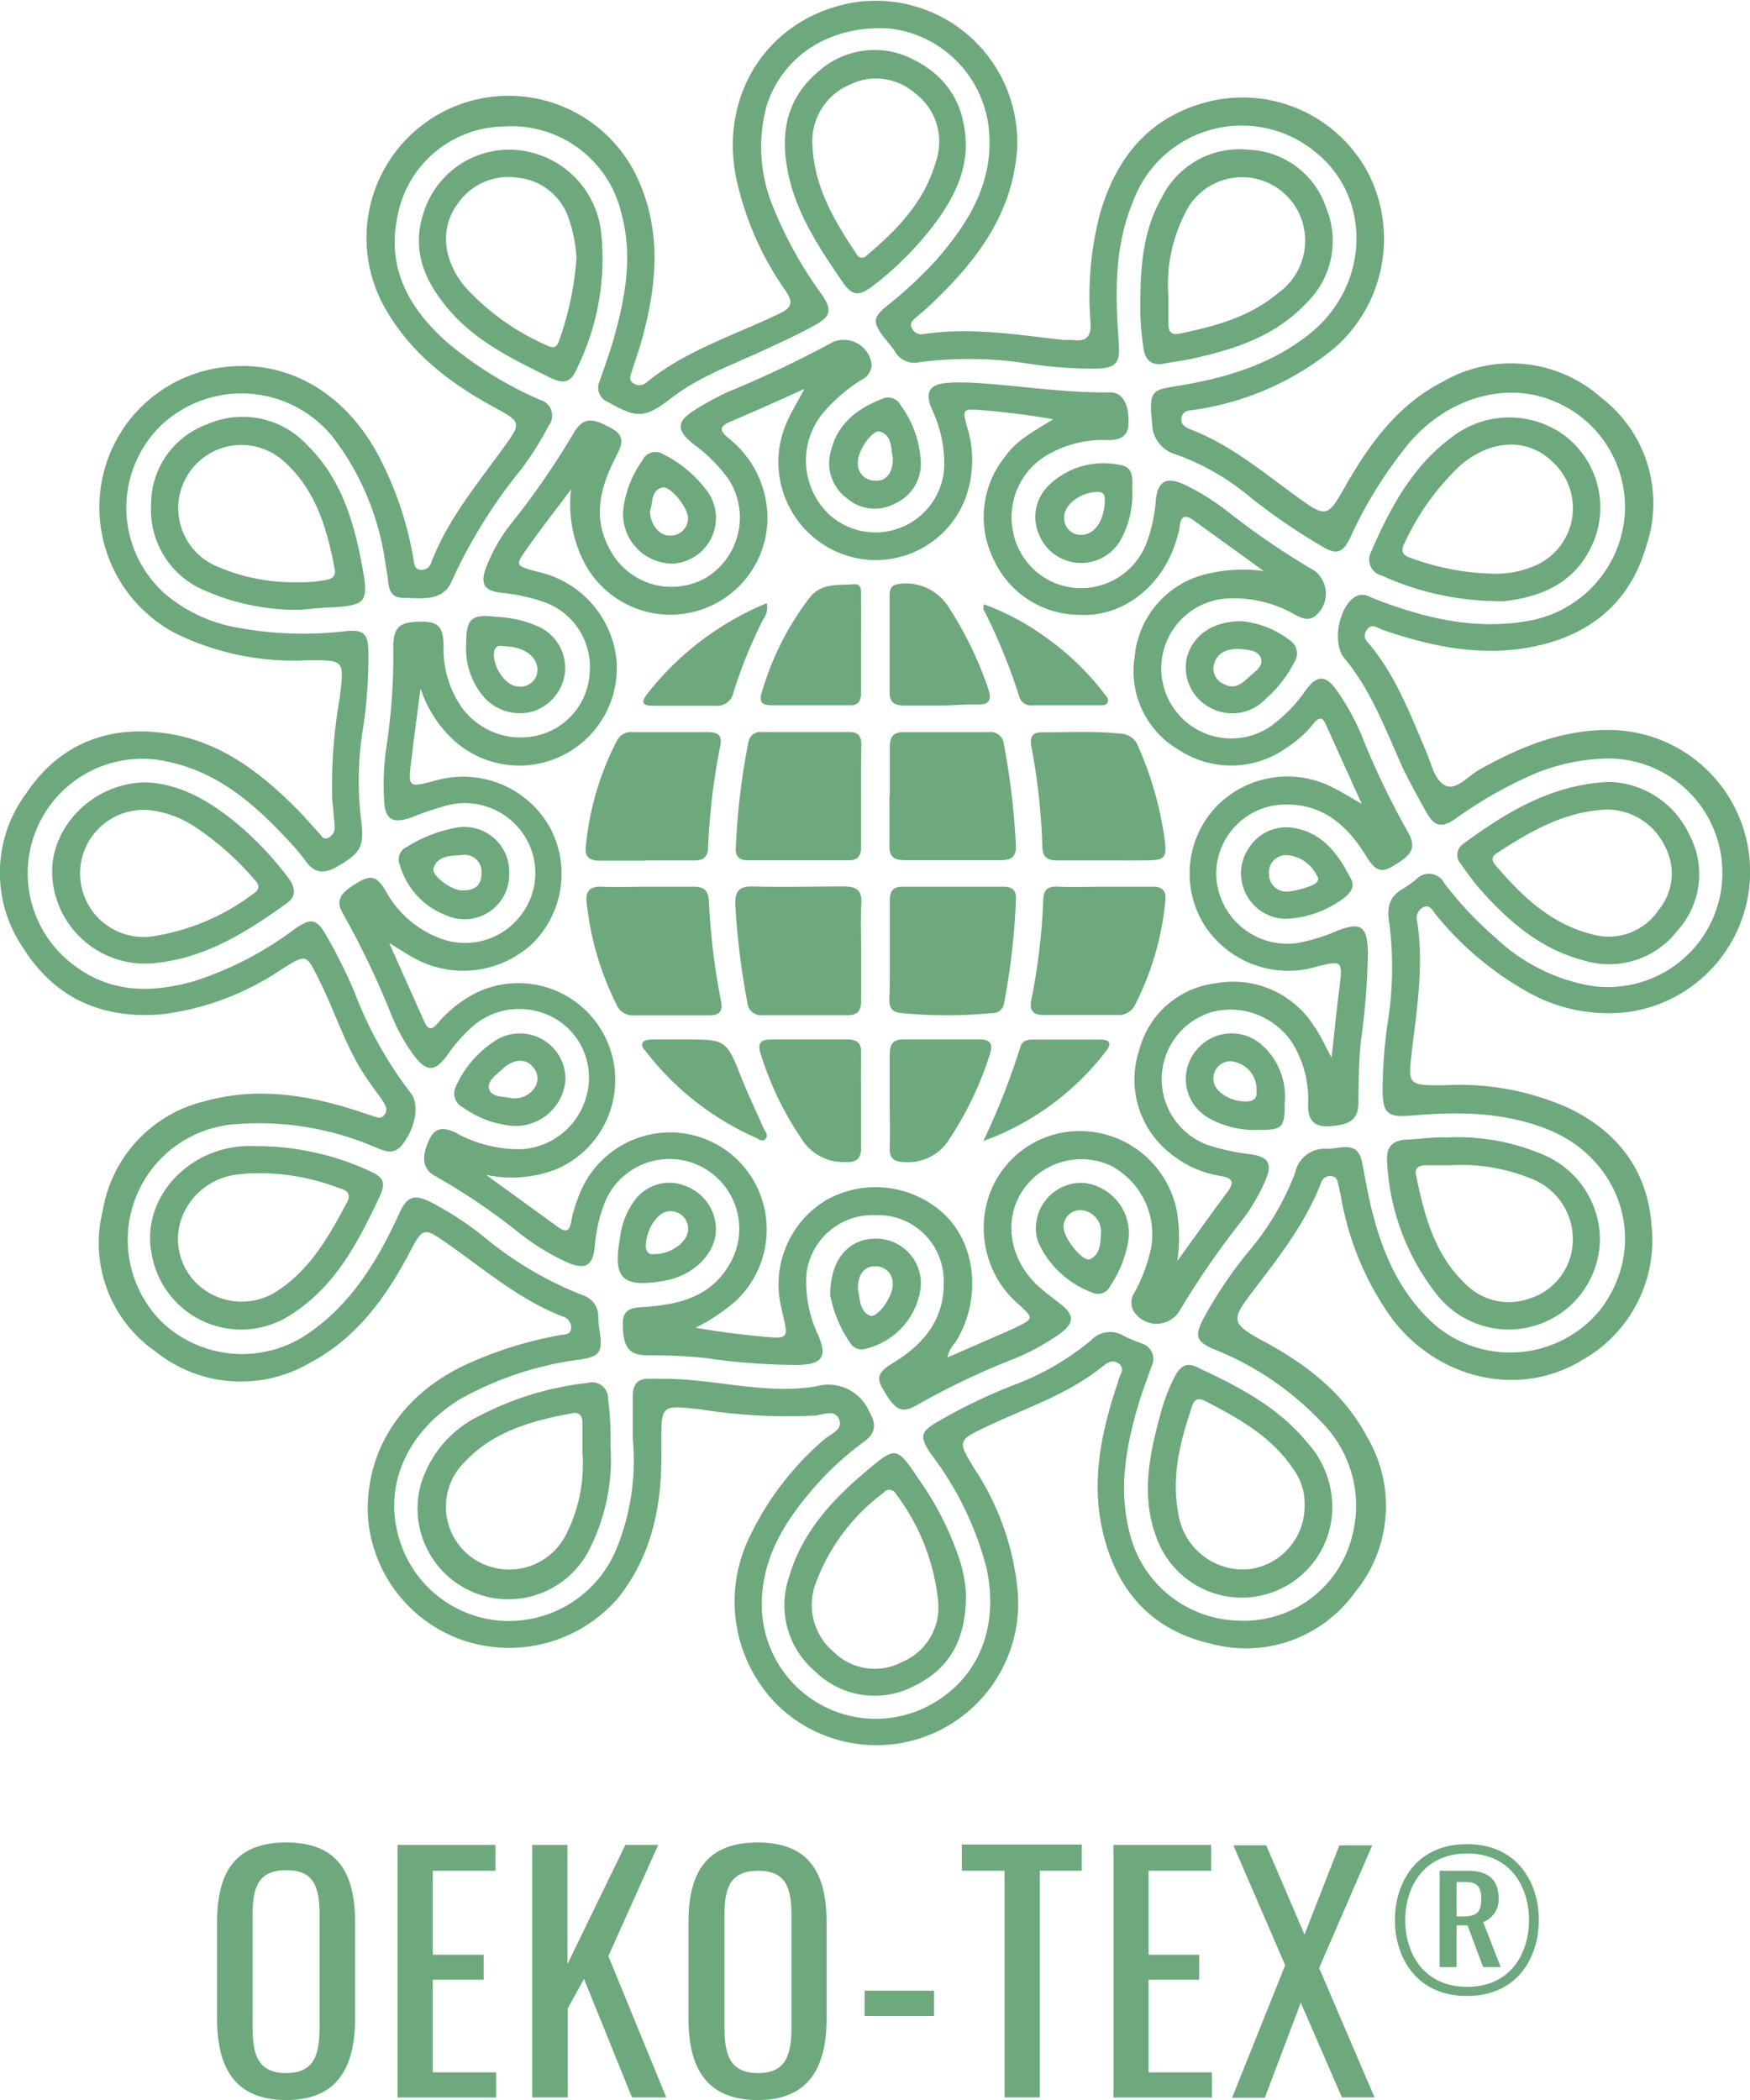 <svg xmlns="http://www.w3.org/2000/svg" viewBox="0 0 145.93 175.14"><defs><style>.cls-1{fill:#6da97c;}</style></defs><g id="Calque_2" data-name="Calque 2"><g id="oekotex"><path class="cls-1" d="M55.15,121c.06,4.41-.74,8.58-3.53,12.16a12,12,0,0,1-12.83,3.68,11.79,11.79,0,0,1-8.12-10.57c-.17-5.46,2.95-10.11,8.34-12.55a32.91,32.91,0,0,1,7.7-2.39c.35-.06.91,0,.91-.6a.92.92,0,0,0-.67-.94c-3.58-1.37-6.45-3.85-9.52-6-2.15-1.52-2.15-1.48-3.35.8-2,3.76-4.47,7.1-8.34,9.11a11.36,11.36,0,0,1-12.77-1A11,11,0,0,1,8.56,101a11.29,11.29,0,0,1,8.6-9.19c4.08-1.13,8.14-.57,12.12.66.55.17,1.1.37,1.66.54.37.11.79.4,1.13-.06s0-.86-.22-1.24c-.47-.68-1-1.36-1.41-2-1.66-2.51-2.52-5.4-3.86-8.06-1.06-2.12-1-2.11-3.07-.84a22.79,22.79,0,0,1-10,3.77C8.58,85,4.64,83.29,2,79.15a11.1,11.1,0,0,1,.19-13c2.76-4.1,6.79-5.7,11.65-5,4.58.66,8,3.34,11.15,6.55.54.56,1.05,1.17,1.59,1.74.21.22.36.63.79.42a.93.93,0,0,0,.54-.91c-.05-.78-.14-1.57-.21-2.35a42.33,42.33,0,0,1,.63-8.41c.37-3.18.43-3.14-2.7-3.13a22.36,22.36,0,0,1-11-2.25A11.88,11.88,0,0,1,8.43,40.47a11.75,11.75,0,0,1,10.14-9.84c5.25-.71,10.07,2,12.91,7.21a28.81,28.81,0,0,1,3,8.79c.07.4.06.87.65.89a.82.82,0,0,0,.83-.61c1.37-3.58,3.8-6.49,6-9.54,1.55-2.13,1.54-2.16-.79-3.43-3.66-2-6.89-4.46-9-8.14A11.85,11.85,0,1,1,53.32,15.21c1.87,4.36,1.41,8.74.2,13.14-.24.88-.56,1.73-.83,2.61-.1.34-.32.72.13,1a.84.84,0,0,0,1,0c3.33-2.74,7.42-4,11.22-5.83,1-.49,1.11-.92.49-1.85a25.73,25.73,0,0,1-4.18-9.62c-1.31-7,2.84-13.2,9.76-14.44A11.8,11.8,0,0,1,84.81,12.5c-.42,5.6-3.62,9.55-7.48,13.16-.3.28-.63.53-.94.81s-.59.5-.32.94a.87.87,0,0,0,1,.44c3.91-.58,7.76.07,11.63.5.24,0,.5,0,.74,0,1.12.16,1.56-.25,1.5-1.44a27.29,27.29,0,0,1,.76-9c1.33-4.65,4-8.07,8.86-9.38a11.85,11.85,0,0,1,13.58,6,12.08,12.08,0,0,1-2.87,14.5,23.75,23.75,0,0,1-11.44,5.11c-.5.1-1.18,0-1.31.7s.59.9,1.1,1.1c3.11,1.28,5.67,3.4,8.35,5.35s2.71,1.94,4.36-1c2-3.46,4.35-6.61,8-8.47a11.34,11.34,0,0,1,13.24,1.38,11.08,11.08,0,0,1,3.71,12.33c-1.39,4.85-4.87,7.57-9.77,8.46-4.2.76-8.24-.11-12.2-1.46-.42-.14-.91-.63-1.33,0s0,.94.33,1.33c2.12,2.61,3.3,5.72,4.6,8.77.44,1,.69,2.42,1.61,2.87s1.91-.8,2.84-1.32c3.41-1.91,6.93-3.35,10.93-3.31a11.82,11.82,0,0,1,1.57,23.51,13.66,13.66,0,0,1-8.61-1.74,26.48,26.48,0,0,1-7.54-6.4c-.27-.32-.47-.87-1.07-.56a1,1,0,0,0-.46,1.18c.55,3.57,0,7.11-.43,10.64-.34,3-.41,3,2.67,3a22.3,22.3,0,0,1,10.41,1.91c4.14,2,6.6,5.28,6.9,9.89a11.45,11.45,0,0,1-5.75,11.09c-5.14,3.17-11.86,1.74-15.8-3.29a24.43,24.43,0,0,1-4.36-10.33l-.24-1.09c-.06-.31-.17-.56-.53-.6a.77.77,0,0,0-.83.42,1.6,1.6,0,0,0-.1.23c-1.27,3.25-3.4,6-5.47,8.71s-2.12,2.88,1,4.56c3.44,1.88,6.46,4.26,8.33,7.79a11.32,11.32,0,0,1-1,13,11.18,11.18,0,0,1-12.07,4.26c-4.9-1.13-7.82-4.44-8.95-9.32-.92-3.92-.24-7.73.94-11.49.12-.4.29-.78.38-1.19s.58-.94,0-1.35-1,0-1.45.33c-2.83,2.26-6.25,3.37-9.47,4.89-2.55,1.21-2.53,1.22-1.06,3.62a22.27,22.27,0,0,1,3.57,10.22,11.83,11.83,0,0,1-20,9.46,12.21,12.21,0,0,1-2.39-14A24.6,24.6,0,0,1,68.77,120c.51-.45,1.55-.76,1.2-1.64s-1.3-.39-2-.32a45.93,45.93,0,0,1-9.66-.53c-3.17-.33-3.16-.38-3.16,2.81Zm-2.38-1c0-1.2,0-2.4,0-3.61,0-.94.4-1.42,1.31-1.42,1.2,0,2.4,0,3.6.12,3.46.3,6.93,1.11,10.39.51a3.72,3.72,0,0,1,4.43,2.14c.58,1,.54,1.75-.41,2.45a25.7,25.7,0,0,0-4.21,3.86c-2.49,2.87-4.44,6-4.35,10a9.5,9.5,0,0,0,13.4,8.44c4.45-2.05,6.47-6.52,5.33-11.75a26.67,26.67,0,0,0-4.59-9.44c-1-1.5-1-1.88.65-2.82a44.45,44.45,0,0,1,6.5-3.09A22.3,22.3,0,0,0,91,111.75a2.16,2.16,0,0,1,2.71-.35,15.12,15.12,0,0,0,1.49.63,1.35,1.35,0,0,1,.83,1.91c-.41,1.13-.83,2.26-1.17,3.41-1,3.45-1.59,6.94-.65,10.52a9.57,9.57,0,0,0,9,7.27,9.3,9.3,0,0,0,9.53-7,9.87,9.87,0,0,0-2.53-9.54,25.14,25.14,0,0,0-9-6.1c-1.46-.64-1.6-1.08-.88-2.5a35.38,35.38,0,0,1,3.73-5.57A22.53,22.53,0,0,0,108,97.8a2.5,2.5,0,0,1,2.62-2,8.3,8.3,0,0,0,1-.1c1.3-.17,1.75.14,2,1.39.18.94.34,1.88.54,2.81.88,4,2.32,7.77,5.53,10.61a9.7,9.7,0,0,0,13.68-1.2c4.17-5.32,2-12.68-4.43-15.18-3.67-1.43-7.46-1.43-11.28-1.1-1.89.16-2.33-.16-2.37-2a41.5,41.5,0,0,1,.4-5.57,29.35,29.35,0,0,0,.17-8.42c-.23-1.31-.06-2.26,1.14-2.93a9.77,9.77,0,0,0,1.11-.8,1.44,1.44,0,0,1,2.33.34,29.87,29.87,0,0,0,4.25,4.53,15.44,15.44,0,0,0,7.84,4,9.53,9.53,0,1,0,1.65-18.93,16.74,16.74,0,0,0-6.06,1.21,35.1,35.1,0,0,0-6.8,3.85c-1.09.74-1.71.61-2.34-.51s-1.37-2.47-2-3.75c-1.43-3.17-2.62-6.46-4.89-9.18-1-1.22-.48-4.15.84-5.06a1.19,1.19,0,0,1,1.18-.09c.54.22,1.07.44,1.62.63,3.88,1.39,7.83,2.19,12,1.37a9.72,9.72,0,0,0,7.7-8.26,9.52,9.52,0,0,0-5.84-10c-4-1.69-8.79-.3-12,3.38a36.11,36.11,0,0,0-5,8c-.63,1.3-1.15,1.44-2.35.72a51.26,51.26,0,0,1-5.95-4.07,20.23,20.23,0,0,0-6.21-3.59,2.68,2.68,0,0,1-2-2.61c-.36-3,.15-2.76,2.55-3.18,3.84-.67,7.5-1.79,10.6-4.29,5-4,5.19-11.38.46-15.14a9.65,9.65,0,0,0-15.2,4.11C92.88,20.65,93,24.66,93.3,28.68c.1,1.58-.22,2-1.81,2.06a35.72,35.72,0,0,1-5.57-.39,31.73,31.73,0,0,0-9.28-.14,1.84,1.84,0,0,1-2-.88c-.29-.45-.66-.85-1-1.29-.86-1.18-.83-1.58.27-2.49a35.16,35.16,0,0,0,4.1-3.8c2.77-3.16,4.91-6.58,4.44-11.06a9.4,9.4,0,0,0-8.15-8.3C69.35,2,65.17,4.61,63.88,9a13.13,13.13,0,0,0,.64,8.39,34.1,34.1,0,0,0,4,7.16c.88,1.3.78,1.82-.59,2.58S65,28.6,63.55,29.27c-2.56,1.18-5.23,2.14-7.49,3.87s-2.86,1.8-5.35.39A1.29,1.29,0,0,1,50,31.78c.4-1.13.8-2.26,1.14-3.41,1-3.5,1.66-7,.66-10.65A9.4,9.4,0,0,0,42,10.55a9.16,9.16,0,0,0-8.88,7.62c-.87,4.35,1.09,7.65,4.2,10.41A31.48,31.48,0,0,0,45,33.33a1.37,1.37,0,0,1,.74,2.19,26.56,26.56,0,0,1-2.25,3.58,43,43,0,0,0-5.82,9.36c-.72,1.73-2.55,1.43-4.06,1.39-1.32,0-1.17-1.16-1.33-2-.06-.33-.1-.66-.16-1a22.27,22.27,0,0,0-4.31-10.33,9.78,9.78,0,0,0-14.43-1,9.6,9.6,0,0,0,.38,14,12.68,12.68,0,0,0,6,2.81,29.87,29.87,0,0,0,9.15.29c1.44-.13,1.79.28,1.81,1.69a39.62,39.62,0,0,1-.45,6.44,27.2,27.2,0,0,0-.18,7.43c.31,2.4.07,2.91-2,4.1-1,.57-1.84.59-2.58-.45a18.81,18.81,0,0,0-1.71-2c-2.75-2.94-5.76-5.48-9.87-6.33a9.55,9.55,0,0,0-7.75,17c3.07,2.32,6.45,2.32,10,1.32a28.35,28.35,0,0,0,8.35-4.32c1.44-1,1.87-.93,2.74.62a43,43,0,0,1,2.27,4.56,32.93,32.93,0,0,0,4.69,8.44c.78.94.43,2.93-.69,4.34-.77,1-1.67.42-2.5.1a24.47,24.47,0,0,0-11.18-1.83,9.67,9.67,0,0,0-6.26,16.61,9.73,9.73,0,0,0,12.27.74c3.55-2.5,5.68-6.08,7.44-9.93.62-1.36,1.2-1.59,2.54-.94a26.1,26.1,0,0,1,4.59,3A29.81,29.81,0,0,0,48.58,108a1.84,1.84,0,0,1,1.31,1.76c0,.46.07.91.13,1.36.22,1.61,0,2-1.65,2.25a27.73,27.73,0,0,0-10,3.3c-4.22,2.58-6.24,6.8-5.25,11a9.58,9.58,0,0,0,8.2,7.44,9.71,9.71,0,0,0,10.18-6.19A19.45,19.45,0,0,0,52.77,120Z"/><path class="cls-1" d="M80.81,31.9c3.93.2,7.82.88,11.77.82,1.08,0,1.61,1.08,1.52,2.71-.06,1-.78,1.27-1.65,1.27A9.21,9.21,0,0,0,87.23,38a6,6,0,0,0-2.76,6.3A5.79,5.79,0,0,0,89.41,49a5.86,5.86,0,0,0,6.17-3.64,12.82,12.82,0,0,0,.8-3.63c.16-1.62.88-2,2.35-1.34a19.81,19.81,0,0,1,3.69,2.3,62.82,62.82,0,0,0,7.19,4.9,2.4,2.4,0,0,1,0,3.83c-.6.38-1.12.09-1.64-.17a10.14,10.14,0,0,0-5.47-1.35,5.84,5.84,0,1,0,3.44,10.68,12.53,12.53,0,0,0,3-3.1c.92-1.21,1.62-1.18,2.51.06a20.41,20.41,0,0,1,2.29,4.27,65.34,65.34,0,0,0,3.62,7.49c.75,1.33.5,1.93-1.2,2.92-1,.59-1.47.41-2.25-.85-1.54-2.49-3.53-4.31-6.67-4.28a5.78,5.78,0,0,0-5.81,6.12,5.93,5.93,0,0,0,6.87,5.41,15.55,15.55,0,0,0,3.2-1c2-.78,2.51-.38,2.57,1.78a59.52,59.52,0,0,1-.59,7.43c-.17,1.7-.19,3.39-.2,5.09,0,1.44-.7,1.94-2.68,2-1.25,0-1.54-.83-1.52-1.82a9,9,0,0,0-1.23-5,6.19,6.19,0,0,0-6.68-2.74,5.84,5.84,0,0,0-.28,11.18,19.14,19.14,0,0,0,3.52.73c1.38.23,1.67.8,1.14,2.1a15.63,15.63,0,0,1-2.16,3.62,70.16,70.16,0,0,0-5.06,7.37,2.25,2.25,0,0,1-3.78,0,1.5,1.5,0,0,1,.09-1.64A13.78,13.78,0,0,0,96,104a6.48,6.48,0,0,0-3.34-6.78,5.87,5.87,0,0,0-6.92,1.46c-2.18,2.47-1.78,6.24.93,8.65.53.47,1.09.89,1.65,1.32,1.33,1,1.32,1.7-.08,2.67a19.27,19.27,0,0,1-3.71,2,62.46,62.46,0,0,0-8,3.81c-1.31.78-1.87.51-2.87-1.24-.61-1-.46-1.47.83-2.25,2.8-1.7,4.5-4,4.17-7.45a5.47,5.47,0,0,0-5.64-4.86,5.56,5.56,0,0,0-5.77,4.87,10.34,10.34,0,0,0,1,5.19c.74,1.74.3,2.35-1.57,2.43a52.52,52.52,0,0,1-7.93-.59,46.38,46.38,0,0,0-4.71-.21c-1.59,0-2.09-.64-2.11-2.65,0-1.34.95-1.32,1.9-1.39,2.77-.2,5.36-.82,6.93-3.43a5.82,5.82,0,1,0-10.41-5.06,13.19,13.19,0,0,0-.76,3.51c-.15,1.52-.78,1.9-2.17,1.32a19.13,19.13,0,0,1-4.23-2.59,52.81,52.81,0,0,0-6.9-4.66c-1.08-.58-1.19-1.63-.44-3.14.51-1,1.28-.88,2.1-.5a10.91,10.91,0,0,0,5.59,1.4,6,6,0,0,0,5.5-5.07,5.68,5.68,0,0,0-4-6.36,5.9,5.9,0,0,0-5.79,1.34,13.31,13.31,0,0,0-2,2.32c-1,1.33-1.68,1.32-2.7,0a15.31,15.31,0,0,1-1.88-3.35,71.21,71.21,0,0,0-4-8.4c-.71-1.18-.42-1.78,1.16-2.72,1.09-.65,1.58-.53,2.31.66a8.65,8.65,0,0,0,4.56,4,5.85,5.85,0,0,0,6.79-2,5.76,5.76,0,0,0,.32-6.43,5.9,5.9,0,0,0-6.57-2.65,29,29,0,0,0-2.95,1c-1.61.56-2.22.15-2.27-1.59a22,22,0,0,1,.19-4.21,51.6,51.6,0,0,0,.59-8.42c0-1.68.53-2.11,2.34-2.11,1.4,0,1.83.43,1.85,2a8.57,8.57,0,0,0,1.45,5.06,6.06,6.06,0,0,0,6.57,2.38,5.66,5.66,0,0,0,4.16-5.17,5.74,5.74,0,0,0-3.84-5.92,15.64,15.64,0,0,0-3.64-.77c-1.3-.19-1.64-.72-1.19-2a13.88,13.88,0,0,1,2.32-4,65.55,65.55,0,0,0,5-7.28c.8-1.33,1.49-1.38,3.25-.38,1.15.66.73,1.47.29,2.33-1.3,2.53-2,5.09-.46,7.81A5.8,5.8,0,0,0,59,48.1,5.89,5.89,0,0,0,60.78,40a13.08,13.08,0,0,0-3-3c-1.41-1.15-1.36-1.88.2-2.84a23.18,23.18,0,0,1,2.73-1.48,92.07,92.07,0,0,0,8.75-4.16,2.34,2.34,0,0,1,3.23,1.91,1.48,1.48,0,0,1-.88,1.26,14,14,0,0,0-3,2.54A6.21,6.21,0,0,0,69.25,43a5.74,5.74,0,0,0,9.49-4.11,10.54,10.54,0,0,0-1-4.69c-.67-1.5-.25-2.19,1.37-2.28C79.65,31.87,80.23,31.9,80.81,31.9ZM47.62,40.81C46.41,42.43,45.17,44,44,45.67c-1.07,1.49-1.05,1.51.79,2a8.42,8.42,0,0,1,6.59,7.1,8.13,8.13,0,0,1-13.69,6.82,10.16,10.16,0,0,1-2.62-4.18c-.28,2.13-.54,4.05-.77,6-.28,2.25-.24,2.28,1.89,1.71l.36-.09a8.3,8.3,0,0,1,9.28,3.92,8.18,8.18,0,0,1-1.43,9.73,8.48,8.48,0,0,1-10,1.14c-.57-.32-1.11-.68-1.94-1.18,1.06,2.39,2,4.49,2.94,6.59.28.65.63.67,1.08.12a10.15,10.15,0,0,1,3.64-2.75,8.08,8.08,0,1,1,6.2,14.93,10.39,10.39,0,0,1-5.79.44l6,4.35c.69.5,1,.32,1.11-.52a10.61,10.61,0,0,1,.6-2,8.14,8.14,0,0,1,7.52-5.37,8.06,8.06,0,0,1,7.59,5.06,8.18,8.18,0,0,1-2,9A16,16,0,0,1,58,110.72c1.93.33,3.84.58,5.76.75s2,.13,1.52-1.85c-.06-.24-.11-.49-.16-.73a8.2,8.2,0,0,1,3.75-8.8,8.39,8.39,0,0,1,9.34.71c3.16,2.43,3.8,7.4,1.45,11.16A2.47,2.47,0,0,0,79,113.2l4.58-2c.38-.16.76-.33,1.13-.51,1.47-.73,1.49-.75.33-1.84a8.37,8.37,0,0,1-3-6.7,8,8,0,0,1,7.69-7.83,8.26,8.26,0,0,1,8.45,6.93,13.71,13.71,0,0,1,0,3.89c1.52-2.09,2.81-3.92,4.15-5.71.58-.78.56-1.17-.51-1.36a8.79,8.79,0,0,1-4.36-2A7.81,7.81,0,0,1,95,87.56,7.51,7.51,0,0,1,101.34,82a8,8,0,0,1,8.28,3.63c.51.72.86,1.55,1.42,2.56.23-2.1.42-4,.65-5.79.28-2.3.25-2.34-1.94-1.78a8.32,8.32,0,0,1-9.4-3.61,8.12,8.12,0,0,1,1-9.67,8.26,8.26,0,0,1,10-1.56c.64.32,1.25.7,2.2,1.25l-3-6.64c-.28-.62-.55-.6-1-.08a8.91,8.91,0,0,1-2.2,2,7.94,7.94,0,0,1-9,.25,7.58,7.58,0,0,1-3.74-7.72A7.83,7.83,0,0,1,100.11,48a12.78,12.78,0,0,1,5.27-.38l-5.79-4.19c-.68-.49-1.12-.51-1.22.48A6.79,6.79,0,0,1,98.11,45c-1.15,3.89-4.5,6.5-8.14,6.27a7.88,7.88,0,0,1-7.07-4.53,8,8,0,0,1,.92-8.67c1-1.43,2.54-2.18,4-3.11-2-.35-4.07-.61-6.11-.77-1.44-.11-1.44,0-1.09,1.33a9.25,9.25,0,0,1-.14,6.1A8,8,0,0,1,69.75,46a8.19,8.19,0,0,1-4.1-10.88c.38-.84.87-1.64,1.43-2.69-2.2,1-4.16,1.87-6.13,2.71-.89.39-1.06.68-.21,1.39A8.53,8.53,0,0,1,64,43.25a8.1,8.1,0,0,1-15.46,3.29A10.58,10.58,0,0,1,47.62,40.81Z"/><path class="cls-1" d="M50.91,120.59a16.62,16.62,0,0,1-1.78,8.65,7.57,7.57,0,0,1-14-5.59A9.39,9.39,0,0,1,40.11,118,25.45,25.45,0,0,1,49,115.32a1.34,1.34,0,0,1,1.71,1.31A27.52,27.52,0,0,1,50.91,120.59Zm-2.34.55v-2.48c0-.55-.22-.93-.81-.82-3.34.61-6.6,1.5-9,4.06a5.23,5.23,0,0,0,2.49,8.84,5.3,5.3,0,0,0,6-2.87A12.93,12.93,0,0,0,48.57,121.14Z"/><path class="cls-1" d="M12.22,65.24c2.87.13,5.41,1.63,7.72,3.59A27.37,27.37,0,0,1,24,73.15c.56.74.82,1.52-.07,2.16-3.34,2.41-6.77,4.57-11,5a7.75,7.75,0,0,1-8.57-7.21C4.1,69,7.77,65.24,12.22,65.24Zm.15,2.31a5.3,5.3,0,1,0,.22,10.55,18.67,18.67,0,0,0,8.51-3.55c.56-.38.58-.72.13-1.19a23.83,23.83,0,0,0-5.11-4.5A8.55,8.55,0,0,0,12.37,67.55Z"/><path class="cls-1" d="M25,50.85a19.06,19.06,0,0,1-7.93-1.61,7.28,7.28,0,0,1-4.47-7.13,7.08,7.08,0,0,1,4.68-6.73,7.32,7.32,0,0,1,8.34,1.74c2.89,2.83,3.94,6.53,4.63,10.36.49,2.75.21,3-2.62,3.17C26.66,50.69,25.71,50.79,25,50.85Zm-.18-2.3a10.86,10.86,0,0,0,2.35-.19c.56-.08.85-.35.74-.91-.64-3.38-1.58-6.63-4.26-9a5.27,5.27,0,1,0-5.81,8.67A16,16,0,0,0,24.8,48.55Z"/><path class="cls-1" d="M42.52,12.48a7.75,7.75,0,0,1,7.62,7,20.73,20.73,0,0,1-1.91,11c-.64,1.52-1.15,1.62-2.61.89-2.9-1.44-5.82-2.87-8-5.33s-3.42-5.18-2.22-8.53A7.49,7.49,0,0,1,42.52,12.48Zm5.55,9a12.23,12.23,0,0,0-.73-3.5,5,5,0,0,0-4.15-3.16,5.12,5.12,0,0,0-5.07,2.24c-1.45,2-1.18,4.65.67,6.87a20.09,20.09,0,0,0,6.83,4.88c.52.26.83.17,1-.41A25.34,25.34,0,0,0,48.07,21.48Z"/><path class="cls-1" d="M111.1,125.67a7.55,7.55,0,0,1-14.48,3c-1.51-3.53-.87-7,.1-10.56A15.55,15.55,0,0,1,98,114.71c.38-.7.91-1.13,1.71-.75,3.42,1.59,6.79,3.28,9.26,6.29A8,8,0,0,1,111.1,125.67Zm-2.31-.13a4.91,4.91,0,0,0-1-3.12c-1.83-2.67-4.54-4.18-7.32-5.6-.52-.27-.87-.16-1.05.41-1,2.93-1.76,5.88-1.16,9a5.47,5.47,0,0,0,5.85,4.63A5.3,5.3,0,0,0,108.79,125.54Z"/><path class="cls-1" d="M95.09,25.3c0-3.33.3-6.21,1.78-8.81a7.23,7.23,0,0,1,7.3-4,7.1,7.1,0,0,1,6.44,4.9,7.22,7.22,0,0,1-1.71,7.92c-2.6,2.76-6,3.84-9.58,4.62-.73.16-1.47.24-2.2.38C96,30.55,95.48,30,95.35,29A22.28,22.28,0,0,1,95.09,25.3Zm2.34-.6v2.35c0,.64.3.91.94.77,3-.62,5.89-1.4,8.27-3.43a5.34,5.34,0,0,0,2-5.75,5.26,5.26,0,0,0-9.5-1.44A13,13,0,0,0,97.43,24.7Z"/><path class="cls-1" d="M80.54,12.26c-.07,2.86-1.65,5.36-3.61,7.66a27,27,0,0,1-4.14,3.92c-1.18.9-1.72.85-2.55-.35-2-2.93-4-5.92-4.61-9.53-.55-3.12.09-5.89,2.62-8a7,7,0,0,1,7.91-1C79,6.39,80.52,8.72,80.54,12.26Zm-12.79-.15c.14,3.47,1.82,6.31,3.68,9.08a.49.49,0,0,0,.83.12c2.55-2.13,4.83-4.5,5.76-7.77a5.06,5.06,0,0,0-1.76-5.8,4.93,4.93,0,0,0-5.48-.64A5.1,5.1,0,0,0,67.75,12.11Z"/><path class="cls-1" d="M21.8,95.58a22.43,22.43,0,0,1,9,2.06c1.23.54,1.4,1,.81,2.25-1.75,3.68-3.61,7.3-7.17,9.62a7.57,7.57,0,0,1-11.82-5.13c-.78-4.34,2.87-8.52,7.69-8.8C20.81,95.55,21.31,95.58,21.8,95.58Zm.11,2.25c-.62,0-1.25,0-1.86.09a5.62,5.62,0,0,0-4.86,3.54,5.17,5.17,0,0,0,1.72,6,5.41,5.41,0,0,0,6.38.08c2.67-1.81,4.18-4.53,5.65-7.28.37-.69,0-1-.61-1.17A18.82,18.82,0,0,0,21.91,97.83Z"/><path class="cls-1" d="M134.11,65.2a7.61,7.61,0,0,1,6.79,4.46,7,7,0,0,1-1,7.92A7.2,7.2,0,0,1,132,80.07c-3.59-.95-6.27-3.29-8.65-6a23.9,23.9,0,0,1-1.51-2,1.11,1.11,0,0,1,.13-1.67C125.54,67.78,129.29,65.45,134.11,65.2Zm-.2,2.31c-3.5.17-6.35,1.84-9.14,3.67-.41.28-.36.62-.08.95,2.26,2.65,4.71,5,8.27,5.83a5,5,0,0,0,5.34-2.06,4.8,4.8,0,0,0,.51-5.38A5.36,5.36,0,0,0,133.91,67.51Z"/><path class="cls-1" d="M120.64,94.85a18.19,18.19,0,0,1,8,1.42,7.7,7.7,0,0,1,4.77,7.34,7.61,7.61,0,0,1-13.6,4.33,19.32,19.32,0,0,1-4.14-11.1c-.08-1.17.4-1.75,1.63-1.81S119.66,94.8,120.64,94.85Zm.4,2.32c-.7,0-1.4,0-2.11,0s-1,.3-.83.92c.69,3.35,1.57,6.64,4.21,9.08a5.06,5.06,0,0,0,5.21,1.12,5.14,5.14,0,0,0,3.63-4.71,5.39,5.39,0,0,0-3.54-5.32A15.2,15.2,0,0,0,121,97.17Z"/><path class="cls-1" d="M124.1,50.11A23.68,23.68,0,0,1,115.23,48a1.38,1.38,0,0,1-.89-2c1.59-3.67,3.46-7.16,6.8-9.6a7.8,7.8,0,0,1,9.36-.06,7.54,7.54,0,0,1,2.4,8.8c-1.39,3.34-4.16,4.64-7.56,5C124.93,50.14,124.51,50.11,124.1,50.11Zm.49-2.27a8,8,0,0,0,3.09-.54,5.23,5.23,0,0,0,1.76-8.81c-2.07-2-5.11-1.86-7.64.3a20.84,20.84,0,0,0-4.68,6.51c-.34.63-.18,1,.48,1.21A21,21,0,0,0,124.59,47.84Z"/><path class="cls-1" d="M80.55,133.05c0,3.82-1.48,6.18-4.36,7.56A7.06,7.06,0,0,1,68,139.4a7.24,7.24,0,0,1-2.19-7.93c1.09-3.73,3.63-6.46,6.53-8.88,2.36-2,2.47-1.93,4.21.67a25.4,25.4,0,0,1,3.4,6.61A10.69,10.69,0,0,1,80.55,133.05Zm-2.32.48a17.8,17.8,0,0,0-3.6-9.06.58.58,0,0,0-.94,0,16.52,16.52,0,0,0-5.62,7.43,5.13,5.13,0,0,0,1.48,5.88,4.87,4.87,0,0,0,5.66.82A4.94,4.94,0,0,0,78.23,133.53Z"/><path class="cls-1" d="M59.7,102.49c0,2.06-1.88,3.91-4.39,4.33-3.46.57-4.22-.21-3.6-3.65A6.41,6.41,0,0,1,53,100a3.56,3.56,0,0,1,4.12-1.12A3.88,3.88,0,0,1,59.7,102.49Zm-5.08,2.08c1.42,0,2.84-1.1,2.76-2.15A1.46,1.46,0,0,0,55.85,101c-1,0-2,1.54-2,2.94C53.91,104.44,54.11,104.66,54.62,104.57Z"/><path class="cls-1" d="M94.43,41.05a8,8,0,0,1-.91,3.85,3.79,3.79,0,0,1-6.89-.35,3.66,3.66,0,0,1,.87-4.12,6.54,6.54,0,0,1,5.87-1.66C94.69,38.94,94.38,40.16,94.43,41.05ZM90,44.6c1.18.08,2-1,2.12-2.64,0-.44.12-.93-.61-.94-1.3,0-2.71,1-2.76,2A1.39,1.39,0,0,0,90,44.6Z"/><path class="cls-1" d="M69.23,108c0-3.12,1.66-4.76,3.91-4.71a3.73,3.73,0,0,1,3.63,4.14,6.05,6.05,0,0,1-4.66,5.06,1.08,1.08,0,0,1-1.19-.47A10.47,10.47,0,0,1,69.23,108Zm2.31-.43c.19.66.09,1.74,1,2.14.62.26,1.94-1.63,1.9-2.6A1.4,1.4,0,0,0,73,105.6C72.07,105.57,71.52,106.26,71.54,107.55Z"/><path class="cls-1" d="M47.15,90.07a4.16,4.16,0,0,1-4.65,3.79,8.3,8.3,0,0,1-3.9-1.52,1.28,1.28,0,0,1-.6-1.71,8.77,8.77,0,0,1,3.55-4A3.8,3.8,0,0,1,47.15,90.07Zm-4.59,1.49a2,2,0,0,0,2.11-1A1.39,1.39,0,0,0,44.46,89c-.61-.78-1.66-.72-2.6.18-.5.47-1.29,1-1.06,1.67S42,91.42,42.56,91.56Z"/><path class="cls-1" d="M42.46,72.86a3.72,3.72,0,0,1-5.22,3.48,6.37,6.37,0,0,1-3.9-4.22,1.13,1.13,0,0,1,.56-1.48A11.62,11.62,0,0,1,38.16,69,3.74,3.74,0,0,1,42.46,72.86Zm-2.31,0a1.41,1.41,0,0,0-1.63-1.56c-.89.08-2,0-2.37,1.1-.21.57,1.45,1.84,2.36,1.85S40.12,74,40.15,72.89Z"/><path class="cls-1" d="M103.54,51.8a7.8,7.8,0,0,1,4,1.58,1.31,1.31,0,0,1,.38,1.86,10.32,10.32,0,0,1-2.33,3,3.85,3.85,0,0,1-4.89.65A3.77,3.77,0,0,1,99,54.73C99.53,52.94,101.14,51.8,103.54,51.8Zm-.23,2.31c-1.1,0-1.84.36-2.09,1.33a1.39,1.39,0,0,0,.86,1.61c.82.46,1.44,0,2-.53s1.31-.94,1.06-1.65S103.91,54.19,103.31,54.11Z"/><path class="cls-1" d="M38.87,53.78c0-2.22.41-2.58,2.5-2.34A9.27,9.27,0,0,1,45,52.3,3.79,3.79,0,0,1,47.12,56a3.88,3.88,0,0,1-2.74,3.34,4,4,0,0,1-4.2-1.42A6.19,6.19,0,0,1,38.87,53.78ZM44.81,56c.09-1.17-1-2-2.54-2.1-.46,0-1-.26-1.08.58-.07,1.2,1,2.73,2,2.76A1.41,1.41,0,0,0,44.81,56Z"/><path class="cls-1" d="M107.16,76.62a3.79,3.79,0,0,1-2.87-6.12A3.68,3.68,0,0,1,108,69.06c2.41.46,3.65,2.27,4.67,4.26.35.66-.1,1.17-.62,1.58A8.61,8.61,0,0,1,107.16,76.62Zm.29-2.28a7.51,7.51,0,0,0,2-.53c.31-.16.63-.39.37-.77a3,3,0,0,0-2.42-1.72,1.42,1.42,0,0,0-1.58,1.52A1.45,1.45,0,0,0,107.45,74.34Z"/><path class="cls-1" d="M56.14,47A4.14,4.14,0,0,1,52,42.26a8.94,8.94,0,0,1,1.57-3.87,1.19,1.19,0,0,1,1.7-.53,10.28,10.28,0,0,1,3.83,3.27A3.82,3.82,0,0,1,56.14,47ZM54.2,42.57c0,1.14.78,2.13,1.66,2.09a1.44,1.44,0,0,0,1.51-1.49c0-.82-1.46-2.67-2.13-2.52C54.24,40.88,54.47,42,54.2,42.57Z"/><path class="cls-1" d="M86.38,102.38a3.8,3.8,0,0,1,4-3.74,4.24,4.24,0,0,1,3.74,4.6,9.55,9.55,0,0,1-1.54,4,1.12,1.12,0,0,1-1.49.55,8,8,0,0,1-4.46-4.09A3.22,3.22,0,0,1,86.38,102.38Zm2.31-.08c0,1,1.63,2.94,2.18,2.71.86-.37.9-1.31.93-2.1a1.8,1.8,0,0,0-1.64-2A1.4,1.4,0,0,0,88.69,102.3Z"/><path class="cls-1" d="M76.78,38.4A3.63,3.63,0,0,1,74.61,42a3.53,3.53,0,0,1-4-.46,3.61,3.61,0,0,1-1.33-3.89c.54-2.33,2.23-3.6,4.33-4.41a1.17,1.17,0,0,1,1.5.56A8.73,8.73,0,0,1,76.78,38.4Zm-2.32-.22c-.2-.69,0-1.85-1.09-2.19-.63-.19-1.86,1.63-1.83,2.54A1.41,1.41,0,0,0,73,40.08C73.89,40.14,74.46,39.45,74.46,38.18Z"/><path class="cls-1" d="M107.13,92c0,2.05-.18,2.24-2.28,2.22a7.66,7.66,0,0,1-4.16-1.05,3.73,3.73,0,0,1-1-5.51,3.79,3.79,0,0,1,5.41-.63A5.75,5.75,0,0,1,107.13,92Zm-2.35-1a2.36,2.36,0,0,0-2.13-2.5A1.41,1.41,0,0,0,101.19,90c0,1,1.37,1.87,2.73,1.85C104.55,91.84,104.84,91.58,104.78,91Z"/><path class="cls-1" d="M74.2,66.37c0-1.37,0-2.73,0-4.09,0-.82.28-1.23,1.15-1.23q3.52,0,7.07,0a1.12,1.12,0,0,1,1.29,1,62,62,0,0,1,1,8.36c.06,1-.33,1.33-1.29,1.32-2.64,0-5.29,0-7.93,0-1,0-1.36-.32-1.32-1.3,0-1.36,0-2.73,0-4.09Z"/><path class="cls-1" d="M71.8,66.46c0,1.41,0,2.81,0,4.22,0,.73-.31,1.06-1,1.06-2.81,0-5.63,0-8.44,0-.73,0-1.06-.34-1-1.06a57.47,57.47,0,0,1,1.06-8.85,1,1,0,0,1,1.09-.79h7.32c.71,0,1,.32,1,1.06C71.79,63.57,71.8,65,71.8,66.46Z"/><path class="cls-1" d="M71.81,79.32c0,1.36,0,2.73,0,4.1,0,.82-.26,1.24-1.13,1.24-2.36,0-4.73,0-7.09,0a1.15,1.15,0,0,1-1.27-1.07,61.5,61.5,0,0,1-1-8.12c-.06-1.09.28-1.59,1.47-1.55,2.52.07,5,0,7.58,0,1,0,1.53.3,1.46,1.42C71.75,76.66,71.81,78,71.81,79.32Z"/><path class="cls-1" d="M74.2,79.16c0-1.36,0-2.73,0-4.1,0-.78.31-1.13,1.1-1.12,2.77,0,5.55,0,8.32,0,.69,0,1.13.21,1.1,1a56.94,56.94,0,0,1-1,8.74.93.93,0,0,1-1,.8,39,39,0,0,1-7.56,0c-.76-.08-1-.41-1-1.1C74.21,82,74.2,80.57,74.2,79.16Z"/><path class="cls-1" d="M53.86,71.77c-1.28,0-2.57,0-3.85,0-.84,0-1.25-.3-1.16-1.17a24,24,0,0,1,2.62-8.88,1.33,1.33,0,0,1,1.36-.67c2.07,0,4.15,0,6.22,0,.88,0,1.2.32,1,1.2a55,55,0,0,0-1,8.38c0,.78-.35,1.13-1.14,1.12-1.36,0-2.73,0-4.1,0Z"/><path class="cls-1" d="M54,73.94c1.28,0,2.57,0,3.85,0,.92,0,1.23.38,1.27,1.26a55.92,55.92,0,0,0,1,8.25c.17.85-.09,1.23-1,1.22-2.07,0-4.14,0-6.21,0a1.47,1.47,0,0,1-1.49-.88,24.75,24.75,0,0,1-2.5-8.53c-.11-1,.3-1.35,1.26-1.32C51.41,74,52.7,73.94,54,73.94Z"/><path class="cls-1" d="M92.13,73.94c1.33,0,2.65,0,4,0,.82,0,1.13.37,1.05,1.14a23.93,23.93,0,0,1-2.55,8.75,1.48,1.48,0,0,1-1.43.81H87c-.88,0-1.17-.4-1-1.25a53.38,53.38,0,0,0,1-8.36c0-.78.35-1.12,1.13-1.1C89.41,74,90.77,73.94,92.13,73.94Z"/><path class="cls-1" d="M92,71.75c-1.29,0-2.57,0-3.85,0-.83,0-1.21-.29-1.23-1.15A53.72,53.72,0,0,0,86,62.22c-.14-.71.07-1.16.85-1.15,2.19,0,4.39-.13,6.58.11a1.61,1.61,0,0,1,1.49,1.08A29,29,0,0,1,97.12,70c.2,1.55,0,1.73-1.53,1.75C94.38,71.76,93.18,71.75,92,71.75Z"/><path class="cls-1" d="M74.19,91.8c0-1.28,0-2.56,0-3.84,0-.89.28-1.3,1.21-1.29,2.06,0,4.13,0,6.2,0,1,0,1.24.36.93,1.3a28.27,28.27,0,0,1-3.44,7.13,4,4,0,0,1-3.57,1.81c-.94,0-1.37-.27-1.33-1.26C74.23,94.37,74.19,93.08,74.19,91.8Z"/><path class="cls-1" d="M71.8,91.76c0,1.28,0,2.56,0,3.84.05,1.06-.41,1.36-1.4,1.3A4.06,4.06,0,0,1,67,95.2a26.73,26.73,0,0,1-3.57-7.32c-.31-.92.05-1.21.91-1.2H70.7c.77,0,1.13.31,1.11,1.11C71.78,89.11,71.8,90.44,71.8,91.76Z"/><path class="cls-1" d="M78.48,58.83c-1,0-2.07,0-3.1,0-.84,0-1.21-.3-1.2-1.16q0-4,0-8c0-.76.28-.94,1-1a4.2,4.2,0,0,1,4,2.08,30,30,0,0,1,3.23,6.7c.3.9.1,1.33-.91,1.3S79.52,58.83,78.48,58.83Z"/><path class="cls-1" d="M71.8,53.81c0,1.33,0,2.65,0,4,0,.73-.32,1.05-1,1-2.16,0-4.31,0-6.47,0-.75,0-1.07-.26-.81-1.06a24,24,0,0,1,4-7.92c1-1.27,2.46-1,3.78-1.12.55,0,.5.57.5,1C71.81,51.07,71.8,52.44,71.8,53.81Z"/><path class="cls-1" d="M82,95.15a59.58,59.58,0,0,0,3.09-7.86c.13-.48.54-.6,1-.6h5.71c.7,0,.93.29.47.91A22.55,22.55,0,0,1,82,95.15Z"/><path class="cls-1" d="M57.06,86.68c3.52,0,3.5,0,4.81,3.3.55,1.38,1.2,2.72,1.8,4.09.12.28.45.59.16.9s-.56,0-.81-.1a23.71,23.71,0,0,1-9.11-7.12c-.18-.22-.45-.47-.34-.76s.56-.3.88-.31C55.32,86.67,56.19,86.68,57.06,86.68Z"/><path class="cls-1" d="M82.05,50.39a21.41,21.41,0,0,1,5.49,3,22.17,22.17,0,0,1,4.51,4.41c.17.22.44.44.32.75s-.49.26-.76.26c-1.82,0-3.64,0-5.46,0A1,1,0,0,1,85,58.11a47.17,47.17,0,0,0-3-7.32C82,50.73,82,50.63,82.05,50.39Z"/><path class="cls-1" d="M63.94,50.3a1.62,1.62,0,0,1-.31,1.36,41,41,0,0,0-2.47,6.08,1.38,1.38,0,0,1-1.53,1.11c-1.74,0-3.48,0-5.21,0-.79,0-1-.23-.5-.92A24.46,24.46,0,0,1,63.94,50.3Z"/><path class="cls-1" d="M18.1,168.3v-8c0-4.16,1.5-6.66,5.77-6.66s5.74,2.52,5.74,6.66v8c0,4.14-1.5,6.82-5.74,6.82S18.1,172.49,18.1,168.3Zm8.55.65v-9.23c0-2.34-.44-3.77-2.78-3.77s-2.81,1.43-2.81,3.77V169c0,2.34.44,3.87,2.81,3.87S26.65,171.29,26.65,169Z"/><path class="cls-1" d="M33.15,153.84h8.16V156H36.09v7h4.24v2.08H36.09v7.73h5.28v2.1H33.15Z"/><path class="cls-1" d="M44.38,153.84h2.94v9.94l4.83-9.94h2.74l-4.16,9.28,4.83,11.78H52.7l-4-9.88-1.35,2.45v7.43H44.38Z"/><path class="cls-1" d="M57.41,168.3v-8c0-4.16,1.51-6.66,5.77-6.66s5.75,2.52,5.75,6.66v8c0,4.14-1.51,6.82-5.75,6.82S57.41,172.49,57.41,168.3ZM66,169v-9.23c0-2.34-.44-3.77-2.78-3.77s-2.81,1.43-2.81,3.77V169c0,2.34.44,3.87,2.81,3.87S66,171.29,66,169Z"/><path class="cls-1" d="M72.1,166h5.79v2.11H72.1Z"/><path class="cls-1" d="M83.77,156H80.21v-2.19h10V156H86.71V174.9H83.77Z"/><path class="cls-1" d="M92.85,153.84H101V156H95.78v7H100v2.08H95.78v7.73h5.28v2.1H92.85Z"/><path class="cls-1" d="M107.17,163.88l-4.32-10h2.74l3.19,7.44,2.91-7.44h2.74L110,164.11l4.62,10.79H111.9L108.47,167l-3,7.93h-2.73Z"/><path class="cls-1" d="M116.32,160.11c0-3.06,1.74-6.33,6-6.33s6,3.27,6,6.33-1.73,6.33-6,6.33S116.32,163.15,116.32,160.11Zm11.18,0c0-2.8-1.57-5.55-5.15-5.55s-5.17,2.75-5.17,5.55,1.56,5.57,5.17,5.57S127.5,162.9,127.5,160.11ZM120.05,156h2.36c1.79,0,2.56.84,2.56,2.34a2,2,0,0,1-1.29,1.94l1.46,3.75h-1.47l-1.29-3.47h-.92v3.47h-1.41Zm1.91,3.81c1.24,0,1.56-.4,1.56-1.5,0-.87-.31-1.37-1.23-1.37h-.83v2.87Z"/></g></g></svg>